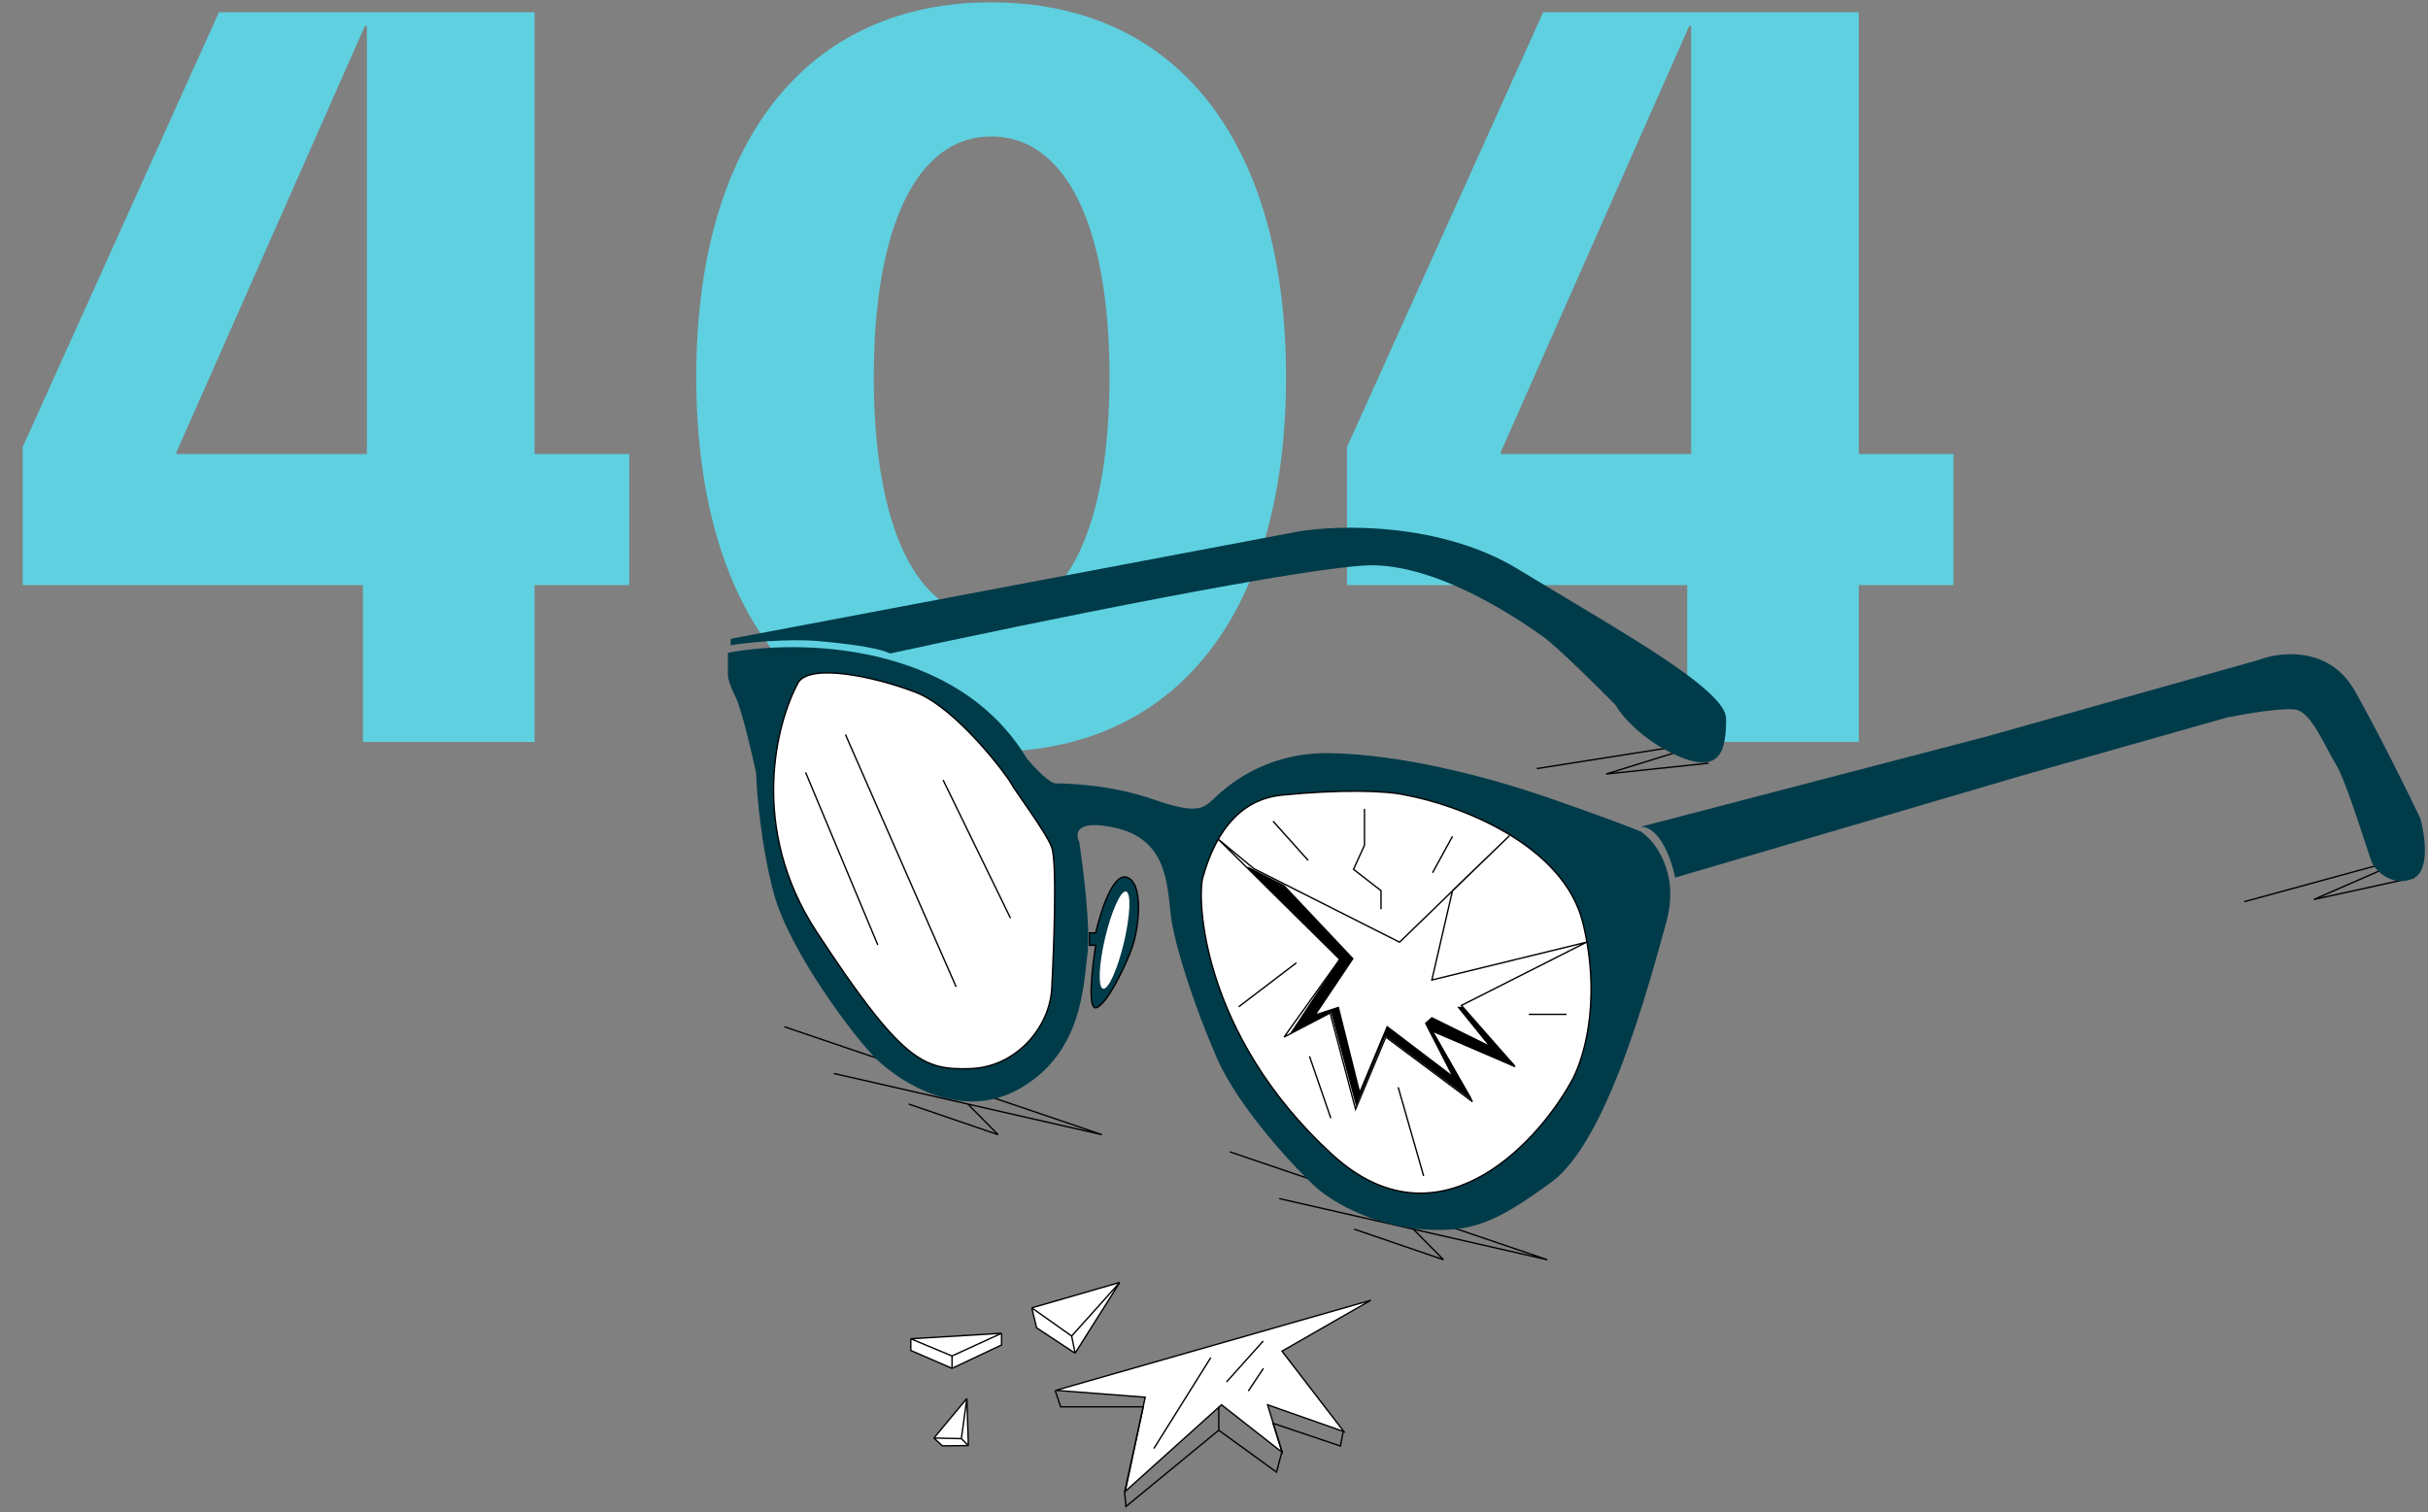<svg width="517" height="322" viewBox="0 0 517 322" fill="none" xmlns="http://www.w3.org/2000/svg">
<rect x="0" y="0" width="517" height="322" fill="#808080" stroke="none"/>
<path d="M113.82 96.68V2.6H46.62L4.83 95.21V124.61H77.28V158H113.82V124.61H133.98V96.68H113.82ZM78.12 5.54V96.68H37.59V96.26L77.7 5.54H78.12ZM211.048 160.1C250.528 160.1 273.838 130.49 273.838 80.3C273.838 30.11 250.528 0.5 211.048 0.5C171.778 0.5 148.258 30.11 148.258 80.3C148.258 130.49 171.778 160.1 211.048 160.1ZM211.048 131.54C195.298 131.54 186.058 112.43 186.058 80.3C186.058 48.17 195.298 29.06 211.048 29.06C227.008 29.06 236.248 48.17 236.248 80.3C236.248 112.43 227.008 131.54 211.048 131.54ZM395.802 96.68V2.6H328.602L286.812 95.21V124.61H359.262V158H395.802V124.61H415.962V96.68H395.802ZM360.102 5.54V96.68H319.572V96.26L359.682 5.54H360.102Z" fill="#5FD0DF"/>
<path d="M477.88 192.023L514.615 181.985L492.69 191.546L514.098 186.85" stroke="black" stroke-width="0.294"/>
<path d="M327.228 163.674L364.845 157.742L342.001 164.831L363.795 162.52" stroke="black" stroke-width="0.294"/>
<path d="M167.003 218.646L234.629 241.628L206.086 235.114M177.542 228.6L206.086 235.114M206.086 235.114L212.526 241.628L193.497 235.114" stroke="black" stroke-width="0.293"/>
<path d="M261.856 245.287L329.482 268.268L300.938 261.755M272.395 255.241L300.938 261.755M300.938 261.755L307.379 268.268L288.35 261.755" stroke="black" stroke-width="0.293"/>
<path d="M218.674 161.559C203.685 136.617 169.979 136.138 155 139.017V143.848C155 144.287 155.322 145.809 156.61 148.385C157.898 150.962 160.074 160.291 161.001 164.633C161.148 169.122 162.114 180.559 164.807 190.396C168.174 202.691 182.226 221.428 186.91 225.819C191.594 230.21 204.768 239.286 217.65 231.528C230.531 223.77 230.677 209.864 231.555 203.13C232.258 197.744 230.677 184.98 229.799 179.271C228.872 177.466 229.155 174.353 237.703 176.343C248.389 178.832 248.535 188.2 249.267 194.641C249.999 201.081 254.244 214.109 259.074 225.233C263.905 236.358 276.786 249.825 280.446 253.045C284.105 256.265 293.18 261.242 303.28 261.828C313.38 262.413 318.357 260.51 330.36 251.728C342.363 242.945 351.146 209.571 354.805 196.397C357.733 185.858 352.414 179.125 349.389 177.075C347.242 176.197 340.226 173.504 329.336 169.756C315.723 165.072 298.011 160.681 283.373 160.388C268.735 160.095 260.538 168.146 258.343 170.196C256.147 172.245 254.683 173.416 245.461 170.196C236.24 166.975 226.579 166.829 224.822 166.829C223.417 166.829 220.138 163.316 218.674 161.559Z" fill="#003B4A"/>
<path d="M337.094 196.69C332.995 179.593 310.209 171.318 299.328 169.317C294.79 168.279 284.837 168.146 272.98 169.317C261.124 170.488 257.464 182.345 256.147 186.736C254.829 191.128 255.708 220.11 283.519 245.726C305.769 266.219 326.652 244.311 334.312 230.796C336.947 226.551 341.192 213.787 337.094 196.69Z" fill="white" stroke="black" stroke-width="0.293"/>
<path d="M259.367 178.685L285.276 204.301L273.419 220.842L283.227 215.719L288.643 236.212L295.083 220.842L313.527 234.602L304.89 219.525L322.602 227.136L311.185 214.109L337.825 200.642L304.89 208.693L309.282 189.664L321.431 177.953L298.011 200.642L266.979 184.98L259.367 178.685Z" stroke="black" stroke-width="0.293"/>
<path d="M288.057 204.155L273.419 188.639L265.661 184.687L285.422 204.155L275.03 219.818L283.519 215.426L288.789 235.187L294.937 220.403L313.234 234.016L304.891 219.378L322.456 226.99L311.331 214.548H310.599L317.333 222.892L304.891 216.744L303.573 217.915L309.428 229.332L295.376 218.647L289.521 232.699L284.983 214.548L280.006 216.158L288.057 204.155Z" fill="black" stroke="black" stroke-width="0.293"/>
<path d="M173.883 198.446C159.362 176.314 165.295 153.704 170.077 145.165C173.004 141.359 185.886 143.994 194.815 147.361C203.744 150.727 214.576 165.365 215.307 166.829C216.039 168.293 222.773 177.222 223.944 180.442C225.115 183.662 224.383 202.545 223.944 210.596C223.505 218.646 216.479 227.283 206.525 227.575C196.571 227.868 192.033 226.112 173.883 198.446Z" fill="white" stroke="black" stroke-width="0.293"/>
<path d="M171.541 164.487L186.91 201.228" stroke="black" stroke-width="0.293"/>
<path d="M180.03 156.436L203.597 210.157" stroke="black" stroke-width="0.293"/>
<path d="M200.816 166.097L215.161 195.519" stroke="black" stroke-width="0.293"/>
<path d="M224.822 296.08L291.863 276.905L272.98 287.737L286.154 304.863L269.906 299.154L272.98 309.254L260.099 299.154L239.606 317.598L243.851 297.544L224.822 296.08Z" fill="white" stroke="black" stroke-width="0.293"/>
<path d="M224.676 296.08L225.847 299.593H243.439L239.46 317.744L239.753 320.818L259.514 304.57M259.514 304.57V299.593M259.514 304.57L271.809 313.499L272.98 309.108L271.077 303.106L285.422 307.937L286.008 304.863" stroke="black" stroke-width="0.293"/>
<path d="M257.757 289.2L245.754 308.376" stroke="black" stroke-width="0.293" stroke-linecap="round"/>
<path d="M261.27 294.177L268.882 285.687" stroke="black" stroke-width="0.293" stroke-linecap="square"/>
<path d="M269.028 291.396L265.808 296.227" stroke="black" stroke-width="0.293"/>
<path d="M220.723 282.76L219.699 278.515L238.435 273.099L228.921 288.176L220.723 282.76Z" fill="white"/>
<path d="M219.699 278.515L220.723 282.76L228.921 288.176M219.699 278.515L238.435 273.099M219.699 278.515L228.189 284.516M228.921 288.176L238.435 273.099M228.921 288.176L228.189 284.516M238.435 273.099L228.189 284.516" stroke="black" stroke-width="0.293"/>
<path d="M200.67 307.895L198.854 306.237L205.881 297.81L206.198 307.841L200.67 307.895Z" fill="white"/>
<path d="M198.854 306.237L200.67 307.895L206.198 307.841M198.854 306.237L205.881 297.81M198.854 306.237L204.703 306.364M206.198 307.841L205.881 297.81M206.198 307.841L204.703 306.364M205.881 297.81L204.703 306.364" stroke="black" stroke-width="0.293"/>
<path d="M193.936 285.102L213.258 283.931V286.419L202.719 291.396L193.936 287.59V285.102Z" fill="white"/>
<path d="M193.936 285.102L213.258 283.931M193.936 285.102L202.719 288.761M193.936 285.102V287.59L202.719 291.396M213.258 283.931L202.719 288.761M213.258 283.931V286.419L202.719 291.396M202.719 288.761V291.396" stroke="black" stroke-width="0.293"/>
<path d="M263.758 214.402L276.054 205.033" stroke="black" stroke-width="0.293"/>
<path d="M278.835 224.941L283.373 238.115" stroke="black" stroke-width="0.293"/>
<path d="M297.718 231.528L303.134 250.41" stroke="black" stroke-width="0.293"/>
<path d="M276.347 113.208L155.585 136.043V137.407C159.147 136.821 167.869 135.952 174.322 136.529C182.519 137.261 187.349 138.139 189.545 139.163C219.064 132.723 280.533 120.147 292.595 120.381C307.529 120.671 324.762 132.882 328.5 135.531L328.604 135.604C331.414 137.595 340.021 146.094 343.973 150.095C345.193 152.291 349.536 157.531 357.147 160.927C366.662 165.172 367.54 159.317 367.54 153.023C367.54 146.729 343.973 133.847 323.334 121.259C306.823 111.188 285.13 111.696 276.347 113.208Z" fill="#003B4A"/>
<path d="M290.546 172.245V180.003L288.203 185.126L294.059 189.664V193.616" stroke="black" stroke-width="0.293"/>
<path d="M309.282 178.1L305.037 185.858" stroke="black" stroke-width="0.293"/>
<path d="M325.53 216.012H333.58" stroke="black" stroke-width="0.293"/>
<path d="M271.077 174.88L278.543 183.223" stroke="black" stroke-width="0.293"/>
<path d="M422.871 156.881L349.389 176.056C353.488 176.056 355.976 183.278 356.708 186.888L430.336 165.225L474.249 152.782C478.104 152.002 486.457 150.587 489.033 151.172C492.254 151.904 495.181 159.223 497.377 162.736C499.573 166.249 504.257 181.619 504.989 183.522C505.72 185.425 509.526 189.084 513.918 187.035C517.431 185.395 516.357 177.862 515.381 174.3C512.991 169.274 506.862 156.822 501.476 147.22C496.089 137.618 485.667 138.73 481.129 140.487L422.871 156.881Z" fill="#003B4A"/>
<path d="M233.312 198.665H231.995V201.299H233.312C232.58 205.837 231.555 214.854 233.312 214.62C235.508 214.327 239.899 205.398 241.216 201.299C242.534 197.201 243.558 187.979 239.899 186.808C236.971 185.871 234.288 194.322 233.312 198.665Z" fill="#003B4A" stroke="black" stroke-width="0.293"/>
<ellipse cx="237.324" cy="200.199" rx="2.061" ry="10.639" transform="rotate(13.289 237.324 200.199)" fill="white"/>
</svg>

